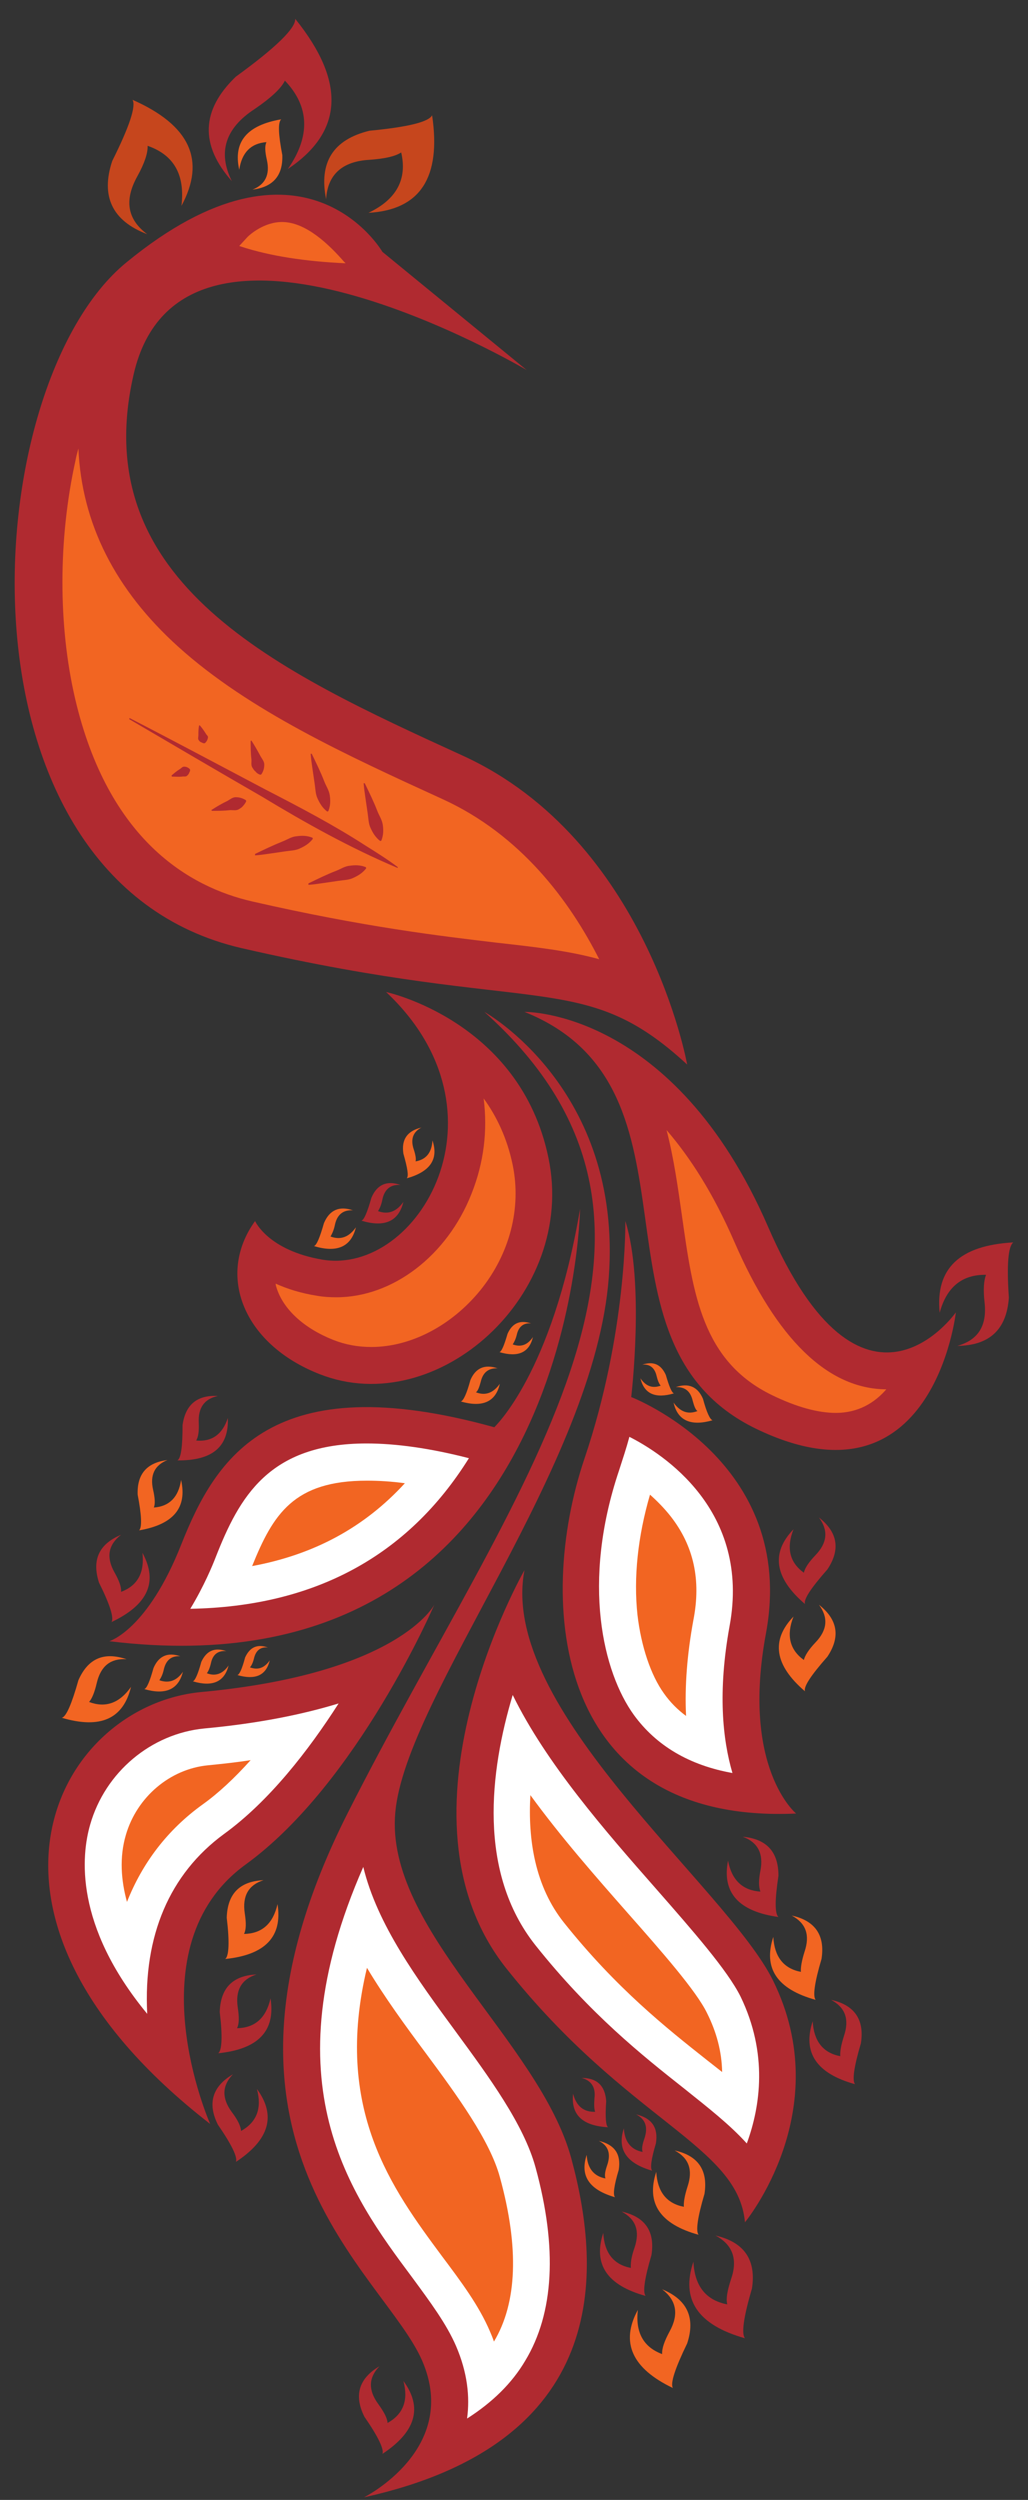 <?xml version="1.0" encoding="utf-8"?>
<!-- Generator: Adobe Illustrator 27.8.1, SVG Export Plug-In . SVG Version: 6.00 Build 0)  -->
<svg version="1.1" id="Layer_1" xmlns="http://www.w3.org/2000/svg" xmlns:xlink="http://www.w3.org/1999/xlink" x="0px" y="0px"
	 viewBox="0 0 279.3 678.9" style="enable-background:new 0 0 279.3 678.9;" xml:space="preserve">
<rect x="0" y="0" width="279.3" height="678.9" fill="#333333" stroke="none"/>
<style type="text/css">
	.st0{fill:#B02A30;}
	.st1{fill:#F26522;}
	.st2{fill:#FFFFFF;}
	.st3{fill-rule:evenodd;clip-rule:evenodd;fill:#B02A30;}
	.st4{fill-rule:evenodd;clip-rule:evenodd;fill:#C6461D;}
	.st5{fill-rule:evenodd;clip-rule:evenodd;fill:#F26522;}
</style>
<g>
	<path class="st0" d="M143.1,100.5l-39.2-32.1c0,0-21.3-36.8-69.6,2.9C-6.6,104.8-15,238.9,65.7,257.5c80.6,18.5,92.6,5.4,121,31.6
		c0,0-10.9-61-61-83.9c-50.1-22.9-102.4-46.9-89.4-103.5C49.3,45,143.1,100.5,143.1,100.5z"/>
	<path class="st1" d="M162.8,260.5c-8.3-2.3-17.2-3.3-27.9-4.5c-15.1-1.8-35.8-4.2-66.4-11.2c-17-3.9-39.1-16.6-48.1-55.1
		c-4.6-19.8-4.6-43.3,0.1-64.6c0.2-1.1,0.5-2.2,0.8-3.3c0.9,20.4,10,38.4,27.2,53.9c19.2,17.3,45.9,29.5,71.7,41.3
		C141.5,226.7,154.8,244.7,162.8,260.5z"/>
	<path class="st0" d="M104.9,269.4c0,0,36.4,7.8,44.1,45c7.8,37.2-30.2,71.3-62.1,58.8c-20.8-8.1-28.2-26.9-17.6-41.6
		c0,0,3.5,8,18.4,10.5C113.7,346.3,139.7,302.1,104.9,269.4z"/>
	<path class="st0" d="M142.5,274.8c0,0,40.5-0.8,66.2,58.4c25.7,59.3,51,23.2,51,23.2s-6.1,54.9-54.3,31.6
		C156.9,364.5,194.4,295.6,142.5,274.8z"/>
	<path class="st0" d="M142.5,426.4L142.5,426.4c0,0-38.1,66.5-4.9,108.2c33.2,41.7,62.9,47.9,64.8,68.9c0,0,25.1-30.3,7.6-65.7
		C197.5,512.5,135.2,464,142.5,426.4z"/>
	<path class="st2" d="M202.9,582.1c-4.6-5.1-10.5-9.7-17-14.9c-11.4-9-25.5-20.2-40.4-38.9c-15.8-19.9-12.4-47.3-6.2-68
		c9.1,18.6,25.1,36.9,39,52.7c9.9,11.3,19.3,22,22.9,29.2C208.7,557.7,206.6,572,202.9,582.1z"/>
	<path class="st1" d="M196.2,562.7c-1.4-1.1-2.8-2.2-4.2-3.3c-11-8.7-24.6-19.5-38.8-37.3c-7.8-9.8-9.8-22.4-9.1-34.6
		c8.3,11.4,17.8,22.2,26.6,32.2c9.1,10.3,18.5,21,21.4,27C194.7,551.9,196.1,557.2,196.2,562.7z"/>
	<path class="st0" d="M131.6,274.8c0,0,37.6,20.8,33.8,72.1c-3.8,51.2-55.2,113.7-58,145.3c-2.9,31.6,39.2,62.3,47.8,93.9
		c8.6,31.6,10.2,77.4-56.3,92.1c0,0,26.2-13.1,15.8-37.1c-10.4-24-65.4-59.4-20.2-148.8S198.1,334.3,131.6,274.8z"/>
	<path class="st2" d="M126.9,656.8c0.8-5.9,0.1-12.5-3-19.7c-2.6-6-6.9-11.8-11.9-18.6C95.3,596.1,72.9,565.8,98.7,507
		c3.8,15.7,14.6,30.4,25.1,44.7c9.1,12.4,18.5,25.2,21.7,36.9c6,21.9,5,39.6-2.8,52.5C139.1,647.2,133.8,652.4,126.9,656.8z"/>
	<path class="st1" d="M134.2,635.9c-0.3-0.9-0.7-1.9-1.1-2.8c-3-7-7.7-13.3-13.1-20.5c-13.4-18.1-29.5-39.8-20.3-78.2
		c4.8,8,10.4,15.7,16,23.2c8.6,11.6,17.4,23.7,20.1,33.6C141.1,610.4,140.5,625.4,134.2,635.9z"/>
	<path class="st0" d="M118,435.8c0,0-9.6,18.7-63.3,23.7c-39.2,3.7-70.7,60.6,2.4,117.3c0,0-21.3-48.1,9.7-70.5
		C97.2,484.2,118,435.8,118,435.8z"/>
	<path class="st2" d="M40,546.9c-19.9-24.1-17.9-43.1-15.5-51.4c4.1-14.3,16.6-24.7,31-26.1c15.1-1.4,27-3.9,36.5-6.8
		c-8.2,12.8-18.9,26.6-31.2,35.5C46.1,508.9,38.9,525.7,40,546.9z"/>
	<path class="st1" d="M34.5,516.5c-1.6-5.8-2.1-12.1-0.3-18.2c3-10.3,12-17.9,22.3-18.9c4-0.4,7.8-0.8,11.6-1.4
		c-4.4,4.9-8.8,9-13,12C45.5,496.9,38.7,505.9,34.5,516.5z"/>
	<path class="st0" d="M157.6,328.3c0,0-2,132.8-127.9,117.4c0,0,10.4-3,19.6-26.4c9.3-23.4,24.5-48.5,85-31.7
		C134.3,387.5,150,373.2,157.6,328.3z"/>
	<path class="st2" d="M51.7,436.9c3.7-6.1,6.1-11.9,6.9-14c6.4-16.3,14.4-30.9,41-30.9c8,0,17.3,1.3,27.8,4
		C110.8,422.6,85.4,436.3,51.7,436.9z"/>
	<path class="st1" d="M68.5,425.3c5.7-14.1,11.3-23.2,31.2-23.2c3.2,0,6.6,0.2,10.3,0.7C99,414.8,85.3,422.2,68.5,425.3z"/>
	<path class="st0" d="M169.9,331.6c0,0,0.5,30.2-11.1,64.5c-13.4,39.7-7.9,99.4,57.5,96.4c0,0-15-12.3-8.2-48.9
		c8.7-46.8-36.6-64.2-36.6-64.2S175.2,348.3,169.9,331.6z"/>
	<path class="st2" d="M199,481.5c-11.7-2.1-20.7-7.4-26.8-15.8c-8.3-11.5-14.3-35.8-4-66.4c1-3.1,2-6.1,2.8-9.1
		c8.9,4.5,33.1,19.9,27.2,51.5C195,459.4,196.3,472.3,199,481.5z"/>
	<path class="st1" d="M186.4,466c-2.3-1.7-4.3-3.7-6-6.1c-3.6-5-6.2-12.8-7.2-21.3c-1.1-10.2,0.1-21.4,3.4-32.7
		c1.9,1.7,3.9,3.7,5.7,6c6.2,8,8.2,17.2,6.1,28C186.7,449.1,186,457.9,186.4,466z"/>
	<path class="st3" d="M69.2,29.6c-8,5.2-10.1,11.8-6.2,19.6c-8.7-9.8-8.4-19.3,1.1-28.4C75,12.9,80.4,7.6,80.2,5.1
		c13.8,17.1,13.1,30.7-2,40.8c6.2-8.9,5.9-17-0.8-24C76.4,24,73.6,26.6,69.2,29.6"/>
	<path class="st4" d="M37.3,47.9c-3.6,6.5-2.7,11.7,2.7,15.7c-9.5-3.6-12.7-10.3-9.5-19.9c4.7-9.4,6.5-14.9,5.5-16.6
		c15.6,6.9,20,16.4,13.3,28.8c1-8.4-2-13.8-9.2-16.3C40.2,41.5,39.3,44.3,37.3,47.9"/>
	<path class="st4" d="M100.4,43.4c-7.4,0.4-11.4,4-11.8,10.7c-2-10,1.9-16.2,11.8-18.6c10.5-1,16.1-2.4,17-4.2
		c2.5,16.9-3.2,25.7-17.3,26.5c7.6-3.6,10.6-9.1,8.9-16.4C107.3,42.5,104.5,43.1,100.4,43.4"/>
	<path class="st3" d="M267.5,353.7c0.7,6.3-1.7,10.2-7.4,11.8c8.7-0.1,13.4-4.4,14-13.1c-0.6-8.9-0.2-13.9,1.2-15
		c-14.6,0.8-21.2,7.1-20,19.1c1.9-7,6.1-10.4,12.6-10.3C267.3,347.7,267.1,350.2,267.5,353.7"/>
	<path class="st3" d="M31.1,427c-2.3-4.1-1.7-7.5,1.8-10.2c-6,2.5-8,6.8-6,13c3,6,4.1,9.6,3.4,10.7c9.9-4.7,12.7-10.9,8.4-18.8
		c0.6,5.4-1.3,8.9-5.8,10.6C33,431,32.4,429.3,31.1,427"/>
	<path class="st5" d="M26.3,457c1.1-4.6,3.8-6.7,8.1-6.4c-6.2-2.1-10.5-0.2-13.1,5.7c-1.8,6.4-3.3,9.9-4.5,10.2
		c10.5,3.1,16.7,0.3,18.8-8.4c-3.1,4.4-6.9,5.8-11.4,4.1C25,461.3,25.7,459.6,26.3,457"/>
	<path class="st5" d="M44.5,453.4c0.6-2.6,2.1-3.8,4.5-3.6c-3.4-1.2-5.9-0.1-7.3,3.2c-1,3.6-1.8,5.5-2.5,5.7
		c5.8,1.7,9.3,0.1,10.5-4.7c-1.7,2.5-3.9,3.2-6.4,2.3C43.7,455.7,44.2,454.8,44.5,453.4"/>
	<path class="st5" d="M57.3,451.7c0.5-2.4,1.9-3.5,4.2-3.3c-3.2-1.1-5.4-0.1-6.8,2.9c-0.9,3.3-1.7,5.1-2.3,5.3
		c5.4,1.6,8.6,0.1,9.7-4.3c-1.6,2.3-3.6,3-5.9,2.1C56.6,453.9,57,453,57.3,451.7"/>
	<path class="st5" d="M69,450.4c0.5-2.2,1.8-3.2,3.8-3c-2.9-1-4.9-0.1-6.2,2.7c-0.8,3-1.5,4.6-2.1,4.8c4.9,1.4,7.8,0.1,8.8-4
		c-1.5,2.1-3.2,2.7-5.4,1.9C68.3,452.4,68.7,451.6,69,450.4"/>
	<path class="st5" d="M130.6,375.3c0.6-2.6,2.1-3.8,4.6-3.7c-3.5-1.2-6-0.1-7.4,3.2c-1,3.7-1.9,5.6-2.6,5.8
		c5.9,1.7,9.5,0.1,10.6-4.8c-1.8,2.5-3.9,3.3-6.5,2.3C129.8,377.8,130.2,376.8,130.6,375.3"/>
	<path class="st5" d="M140.4,362.5c0.5-2.2,1.8-3.3,3.9-3.1c-3-1-5.1-0.1-6.4,2.8c-0.9,3.1-1.6,4.8-2.2,5c5.1,1.5,8.1,0.1,9.1-4.1
		c-1.5,2.2-3.3,2.8-5.5,2C139.7,364.5,140.1,363.7,140.4,362.5"/>
	<path class="st5" d="M91,332.6c0.6-2.8,2.3-4.1,4.9-3.9c-3.7-1.3-6.4-0.1-7.9,3.5c-1.1,3.9-2,6-2.7,6.2c6.3,1.9,10.1,0.2,11.4-5.1
		c-1.9,2.7-4.2,3.5-6.9,2.5C90.2,335.1,90.7,334.1,91,332.6"/>
	<path class="st3" d="M103.9,325.7c0.6-2.8,2.3-4.1,4.9-3.9c-3.7-1.3-6.4-0.1-7.9,3.5c-1.1,3.9-2,6-2.7,6.2
		c6.3,1.9,10.1,0.2,11.4-5.1c-1.9,2.7-4.2,3.5-6.9,2.5C103.1,328.3,103.6,327.3,103.9,325.7"/>
	<path class="st5" d="M112.4,312.1c-0.9-2.7-0.2-4.7,2.1-5.9c-3.8,0.9-5.5,3.2-4.9,7.1c1.1,3.9,1.5,6.1,0.9,6.7
		c6.4-1.8,8.7-5.2,7-10.3c-0.2,3.3-1.7,5.2-4.6,5.7C113.1,314.8,112.9,313.6,112.4,312.1"/>
	<path class="st5" d="M188.2,380.4c-0.6-2.6-2.1-3.8-4.6-3.7c3.5-1.2,6-0.1,7.4,3.2c1,3.7,1.9,5.6,2.6,5.8
		c-5.9,1.7-9.5,0.1-10.6-4.8c1.8,2.5,3.9,3.3,6.5,2.3C189,382.9,188.6,381.9,188.2,380.4"/>
	<path class="st5" d="M178.4,373.7c-0.5-2.2-1.8-3.3-3.9-3.1c3-1,5.1-0.1,6.4,2.8c0.9,3.1,1.6,4.8,2.2,5c-5.1,1.5-8.1,0.1-9.1-4.1
		c1.5,2.2,3.3,2.8,5.5,2C179,375.7,178.7,374.9,178.4,373.7"/>
	<path class="st5" d="M66.5,519.6c-0.7-4.7,1-7.7,5.1-9c-6.5,0.3-9.8,3.7-10,10.2c0.8,6.6,0.6,10.4-0.4,11.2
		c10.8-1.1,15.6-6,14.2-14.9c-1.2,5.3-4.2,8-9.1,8.1C66.9,524,66.9,522.2,66.5,519.6"/>
	<path class="st3" d="M64.6,545.2c-0.7-4.7,1-7.7,5.1-9c-6.5,0.3-9.8,3.7-10,10.2c0.8,6.6,0.6,10.4-0.4,11.2
		c10.8-1.1,15.6-6,14.2-14.9c-1.2,5.3-4.2,8-9.1,8.1C65,549.6,65,547.8,64.6,545.2"/>
	<path class="st3" d="M63,573.6c-2.8-3.8-2.7-7.2,0.3-10.3c-5.6,3.3-7,7.9-4.1,13.7c3.8,5.5,5.4,8.9,4.9,10.1
		c9.1-6,11-12.6,5.7-19.8c1.4,5.2,0,9-4.3,11.4C65.4,577.4,64.6,575.7,63,573.6"/>
	<path class="st3" d="M102.8,652.9c-2.8-3.8-2.7-7.2,0.3-10.3c-5.6,3.3-7,7.9-4.1,13.7c3.8,5.5,5.4,8.9,4.9,10.1
		c9.1-6,11-12.6,5.7-19.8c1.4,5.2,0,9-4.3,11.4C105.2,656.6,104.3,655,102.8,652.9"/>
	<path class="st5" d="M41.6,404.6c-0.9-4,0.4-6.7,3.9-8.1c-5.6,0.7-8.3,3.8-8.1,9.4c1.1,5.7,1.2,8.9,0.4,9.7
		c9.3-1.6,13.1-6.1,11.4-13.7c-0.7,4.7-3.2,7.2-7.4,7.5C42.2,408.4,42.1,406.8,41.6,404.6"/>
	<path class="st5" d="M72.5,43.4c0.9,4-0.4,6.7-3.9,8.1c5.6-0.7,8.3-3.8,8.1-9.4c-1.1-5.7-1.2-8.9-0.3-9.7
		c-9.3,1.6-13.1,6.1-11.4,13.7c0.7-4.7,3.2-7.2,7.4-7.5C71.9,39.6,72,41.2,72.5,43.4"/>
	<path class="st3" d="M54,386.4c-0.2-4.1,1.5-6.5,5.2-7.3c-5.6-0.3-8.8,2.3-9.6,7.9c0,5.8-0.4,9-1.4,9.6c9.5,0.1,14-3.7,13.7-11.5
		c-1.5,4.5-4.4,6.5-8.6,6.1C53.9,390.2,54.1,388.6,54,386.4"/>
	<path class="st3" d="M206.6,508c0.9-4.6-0.7-7.7-4.8-9.2c6.5,0.6,9.7,4.1,9.7,10.6c-1,6.6-1,10.3,0,11.2
		c-10.8-1.5-15.4-6.6-13.7-15.3c1,5.3,4,8.1,8.8,8.4C206.1,512.4,206.1,510.5,206.6,508"/>
	<path class="st5" d="M218.6,530c1.5-4.5,0.4-7.7-3.5-9.8c6.4,1.4,9.1,5.4,8.1,11.8c-1.9,6.4-2.4,10.1-1.6,11.1
		c-10.5-2.9-14.3-8.6-11.5-17.1c0.3,5.4,2.8,8.6,7.5,9.5C217.5,534.4,217.8,532.5,218.6,530"/>
	<path class="st3" d="M229.3,552.9c1.5-4.5,0.4-7.7-3.5-9.8c6.4,1.4,9.1,5.4,8.1,11.8c-1.9,6.4-2.4,10.1-1.6,11.1
		c-10.5-2.9-14.3-8.6-11.5-17.1c0.3,5.4,2.8,8.6,7.5,9.5C228.2,557.2,228.5,555.4,229.3,552.9"/>
	<path class="st3" d="M161.5,569.9c0.4-3-0.8-4.9-3.5-5.6c4.2,0,6.4,2.1,6.7,6.3c-0.3,4.3-0.1,6.7,0.5,7.1c-7-0.4-10.1-3.4-9.5-9.1
		c0.9,3.4,2.9,5,6,4.9C161.4,572.7,161.4,571.6,161.5,569.9"/>
	<path class="st5" d="M165,587.9c1-3,0.3-5.2-2.3-6.5c4.3,1,6.1,3.6,5.4,7.9c-1.3,4.3-1.6,6.8-1,7.4c-7-2-9.6-5.8-7.7-11.5
		c0.2,3.6,1.9,5.8,5.1,6.4C164.2,590.8,164.4,589.6,165,587.9"/>
	<path class="st3" d="M175.1,580.7c1-3,0.3-5.2-2.3-6.5c4.3,1,6.1,3.6,5.4,7.9c-1.3,4.3-1.6,6.8-1,7.4c-7-2-9.6-5.8-7.7-11.5
		c0.2,3.6,1.9,5.8,5.1,6.4C174.3,583.6,174.5,582.4,175.1,580.7"/>
	<path class="st5" d="M186.8,593.8c1.5-4.5,0.4-7.7-3.5-9.8c6.4,1.4,9.1,5.4,8.1,11.8c-1.9,6.4-2.4,10.1-1.6,11.1
		c-10.5-2.9-14.3-8.6-11.5-17.1c0.3,5.4,2.8,8.6,7.5,9.5C185.7,598.1,186,596.3,186.8,593.8"/>
	<path class="st3" d="M172.4,610.4c1.5-4.5,0.4-7.7-3.5-9.8c6.4,1.4,9.1,5.4,8.1,11.8c-1.9,6.4-2.4,10.1-1.6,11.1
		c-10.5-2.9-14.3-8.6-11.5-17.1c0.3,5.4,2.8,8.6,7.5,9.5C171.3,614.7,171.5,612.9,172.4,610.4"/>
	<path class="st5" d="M181.9,633.2c2.6-4.7,1.9-8.5-2-11.5c6.8,2.8,9.1,7.7,6.8,14.7c-3.3,6.8-4.6,10.8-3.9,12.1
		c-11.1-5.3-14.3-12.4-9.5-21.2c-0.7,6.1,1.5,10.1,6.6,12C179.8,637.8,180.5,635.8,181.9,633.2"/>
	<path class="st3" d="M198.6,619c1.9-5.4,0.5-9.4-4.2-11.9c7.8,1.8,11.1,6.6,9.9,14.4c-2.3,7.8-2.9,12.3-1.9,13.5
		c-12.8-3.6-17.5-10.5-14-20.8c0.3,6.6,3.4,10.5,9.2,11.6C197.2,624.3,197.6,622.1,198.6,619"/>
	<path class="st5" d="M221.5,446.1c3.3-3.4,3.6-6.8,1-10.3c5.1,4,5.9,8.7,2.3,14.1c-4.4,5-6.5,8.1-6.1,9.4
		c-8.3-7.1-9.3-13.9-3.1-20.3c-2,5-1.1,9,2.8,11.8C218.7,449.6,219.7,448,221.5,446.1"/>
	<path class="st3" d="M221.5,422.4c3.3-3.4,3.6-6.8,1-10.3c5.1,4,5.9,8.7,2.3,14.1c-4.4,5-6.5,8.1-6.1,9.4
		c-8.3-7.1-9.3-13.9-3.1-20.3c-2,5-1.1,9,2.8,11.8C218.7,425.8,219.7,424.3,221.5,422.4"/>
	<g>
		<path class="st0" d="M35.2,195c10.7,5.5,26.1,13.7,36.9,19.4c9.3,4.8,18.5,9.6,27.3,15.3c2.9,1.8,5.9,3.7,8.7,5.8l-0.1,0.2
			c-12.8-5.4-25-12.2-36.9-19.4c-10.6-6.1-25.6-14.9-36-21L35.2,195"/>
		<path class="st0" d="M83.8,239.9c2.5-1.2,4.9-2.4,7.5-3.4c1.3-0.5,2.4-1.3,3.8-1.4c1.4-0.2,2.8-0.2,4.3,0.4l0.1,0.3
			c-1,1.3-2.2,2-3.5,2.6c-1.2,0.6-2.7,0.6-4,0.8c-1.3,0.2-2.7,0.4-4.1,0.6c-1.4,0.2-2.7,0.4-4.1,0.5L83.8,239.9z"/>
		<path class="st0" d="M99.1,212.7c1.2,2.5,2.4,4.9,3.4,7.5c0.5,1.3,1.3,2.4,1.5,3.8c0.2,1.4,0.2,2.8-0.4,4.3l-0.3,0.1
			c-1.3-1-2-2.2-2.6-3.5c-0.6-1.2-0.6-2.7-0.8-4c-0.2-1.3-0.4-2.7-0.6-4.1c-0.2-1.4-0.4-2.7-0.5-4.1L99.1,212.7z"/>
		<path class="st0" d="M69.3,231.9c2.5-1.2,5-2.4,7.5-3.4c1.3-0.5,2.4-1.3,3.8-1.4c1.4-0.2,2.8-0.2,4.3,0.4l0.1,0.3
			c-1,1.3-2.2,2-3.5,2.6c-1.2,0.6-2.7,0.6-4,0.8c-1.3,0.2-2.7,0.4-4.1,0.6c-1.4,0.2-2.7,0.4-4.1,0.5L69.3,231.9z"/>
		<path class="st0" d="M84.7,204.7c1.2,2.5,2.4,4.9,3.4,7.5c0.5,1.3,1.3,2.4,1.5,3.8c0.2,1.4,0.2,2.8-0.4,4.3l-0.3,0.1
			c-1.3-1-2-2.2-2.6-3.5c-0.6-1.2-0.6-2.7-0.8-4c-0.2-1.3-0.4-2.7-0.6-4.1c-0.2-1.4-0.4-2.7-0.5-4.1L84.7,204.7z"/>
		<path class="st0" d="M57.4,220c1.4-0.9,2.9-1.8,4.4-2.5c0.7-0.4,1.4-1,2.2-1c1,0,1.8,0.2,2.8,0.8l0.1,0.3c-0.3,0.6-0.6,1-0.9,1.3
			c-0.3,0.4-0.7,0.6-1,0.8c-0.7,0.5-1.6,0.3-2.4,0.3c-1.7,0.2-3.3,0.2-5,0.2L57.4,220z"/>
		<path class="st0" d="M68.3,201.1c0.9,1.4,1.7,2.8,2.5,4.3c0.4,0.7,1,1.4,1,2.2c0,1-0.2,1.8-0.8,2.7l-0.3,0.1
			c-0.6-0.2-1-0.5-1.3-0.9c-0.4-0.3-0.6-0.7-0.8-1c-0.5-0.7-0.2-1.6-0.3-2.4c-0.2-1.6-0.2-3.3-0.2-4.9L68.3,201.1z"/>
		<path class="st0" d="M46.6,210.6c0.7-0.6,1.4-1.2,2.2-1.7c0.4-0.2,0.7-0.7,1.2-0.7c0.6,0,1.1,0.2,1.6,0.7c0.2,0.4-0.2,0.9-0.3,1.2
			c-0.1,0.2-0.3,0.4-0.5,0.6c-0.4,0.3-0.9,0.1-1.3,0.2c-0.9,0.1-1.8,0-2.8,0L46.6,210.6z"/>
		<path class="st0" d="M54.3,197c0.6,0.7,1.1,1.4,1.6,2.2c0.2,0.4,0.7,0.7,0.6,1.1c-0.1,0.6-0.3,1-0.8,1.5c-0.4,0.2-0.9-0.2-1.2-0.3
			c-0.2-0.1-0.4-0.3-0.5-0.5c-0.3-0.3-0.1-0.8-0.1-1.3c0-0.9,0-1.8,0.2-2.7L54.3,197z"/>
	</g>
	<path class="st1" d="M93.9,71.5c-11.1-0.5-20.6-2-28.3-4.5c-0.2-0.1-0.4-0.1-0.6-0.2l2.3-2.5c0.4-0.4,4.5-4.2,9.7-4
		c6.2,0.2,12.3,6,16.4,10.7L93.9,71.5z"/>
	<path class="st1" d="M100.9,365.8c-3.6,0-7-0.6-10.3-1.9c-8.1-3.2-13.7-8.4-15.5-14.3c-0.1-0.3-0.2-0.6-0.2-1
		c3.1,1.4,6.8,2.6,11.3,3.3c1.7,0.3,3.4,0.4,5.2,0.4c0,0,0,0,0,0c15.3,0,30.1-11.3,36.7-28.1c3.4-8.5,4.4-17.3,3.3-25.9
		c3.5,4.8,6.4,10.8,7.9,18.1c2.4,11.7-0.8,24.1-8.8,34C122.6,360.1,111.5,365.8,100.9,365.8z"/>
	<path class="st1" d="M227.1,383.7c-4.9,0-10.7-1.6-17.3-4.8c-19-9.2-21.5-27.4-24.5-48.6c-1.1-7.7-2.2-15.7-4.2-23.4
		c6.4,7.4,12.7,17.2,18.4,30.3c11.5,26.5,25.4,40,41.3,40.1C237.6,381,233.1,383.7,227.1,383.7z"/>
</g>
</svg>
